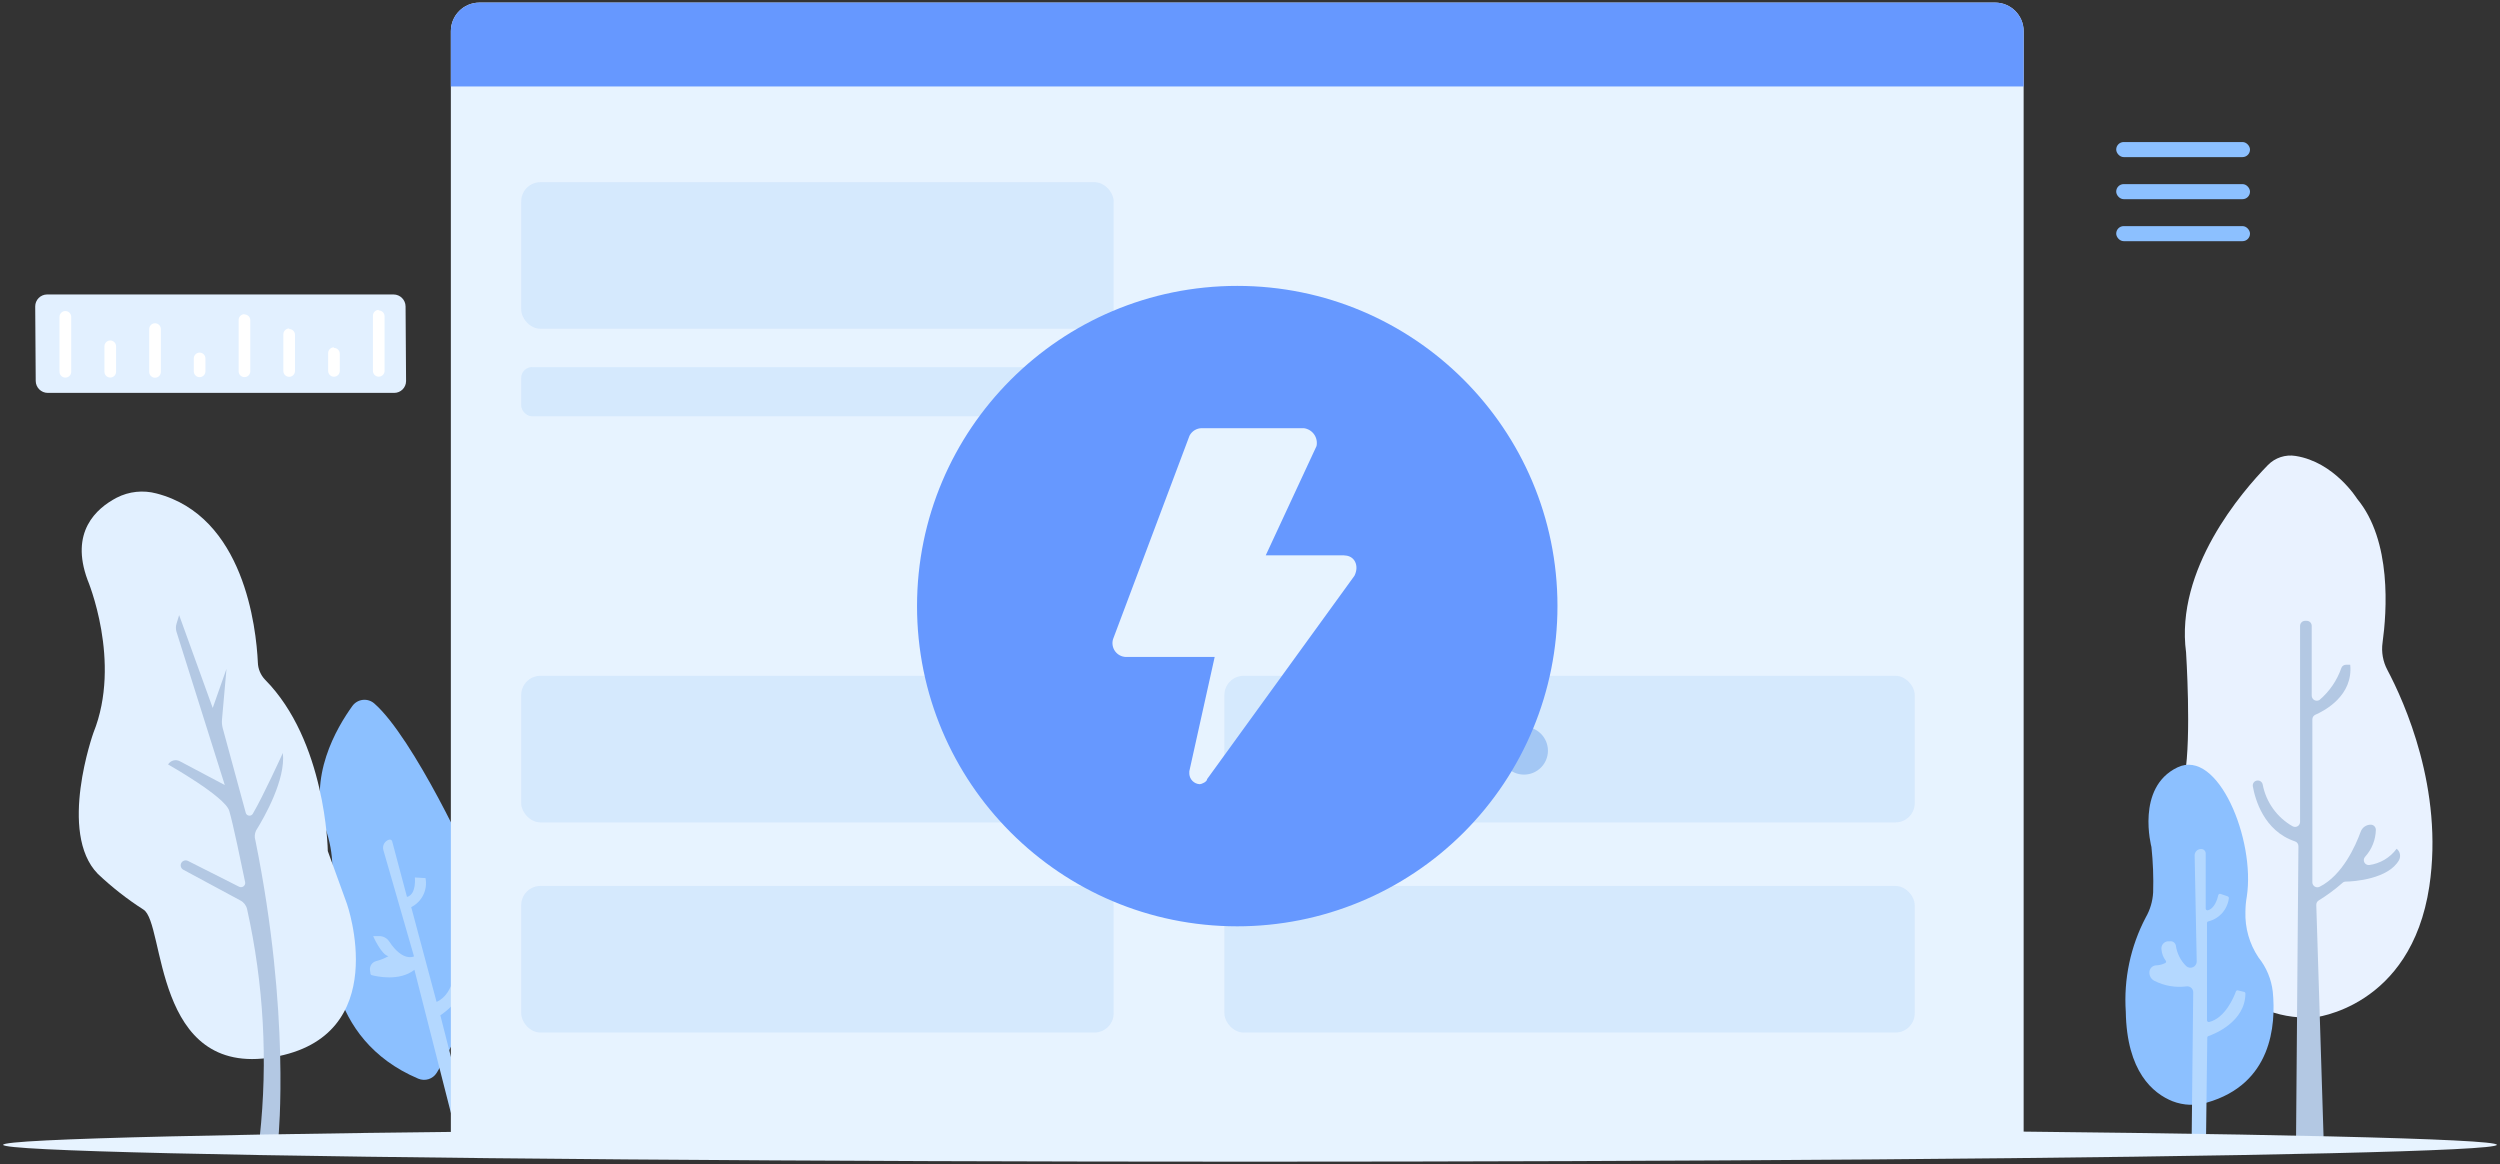 <?xml version="1.0" encoding="UTF-8"?>
<svg width="350px" height="163px" viewBox="0 0 350 163" version="1.1" xmlns="http://www.w3.org/2000/svg" xmlns:xlink="http://www.w3.org/1999/xlink">
    <rect x="0" y="0" width="350" height="163" fill="#333333" stroke="none"/>
    <title>编组</title>
    <g id="CMSWIN官网-icon+插画结合组件库" stroke="none" stroke-width="1" fill="none" fill-rule="evenodd">
        <g id="优先级" transform="translate(-12, -19)" fill-rule="nonzero">
            <g id="编组" transform="translate(12.44, 19.365)">
                <path d="M333.8,93.44 C333.169,92.262 332.931,90.913 333.12,89.59 C333.71,85.31 334.44,75.34 329.56,69.47 C329.56,69.47 326.38,64.33 320.96,63.47 C319.529,63.231 318.071,63.709 317.06,64.75 C313.42,68.48 304.06,79.31 305.61,90.98 C305.61,90.98 306.37,102.76 305.44,108.1 C305.44,108.1 301.65,142.84 323.44,142.1 C323.44,142.1 337.1,140.82 339.67,123.7 C341.69,110.12 336.17,97.91 333.8,93.44 Z" id="路径" fill="#E9F2FF"></path>
                <path d="M321.67,160.53 L324.19,160.53 C324.381,160.53 324.564,160.452 324.696,160.314 C324.828,160.177 324.898,159.991 324.89,159.8 L323.84,126.33 C323.831,126.082 323.952,125.846 324.16,125.71 C325.329,124.99 326.437,124.174 327.47,123.27 C327.591,123.143 327.755,123.068 327.93,123.06 C329.13,123.06 333.93,122.69 335.42,120.06 C335.713,119.517 335.574,118.842 335.09,118.46 L335.09,118.46 C334.172,119.709 332.786,120.532 331.25,120.74 C330.966,120.768 330.694,120.619 330.565,120.364 C330.437,120.109 330.478,119.802 330.67,119.59 C331.618,118.549 332.155,117.198 332.18,115.79 C332.169,115.404 331.856,115.095 331.47,115.09 L331.47,115.09 C330.831,115.084 330.26,115.487 330.05,116.09 C329.35,118.01 327.52,122.18 324.29,123.79 C324.07,123.894 323.812,123.877 323.608,123.745 C323.404,123.612 323.284,123.383 323.29,123.14 L323.29,100.34 C323.291,100.062 323.455,99.811 323.71,99.7 C325.04,99.12 329.02,97 328.59,92.7 L328,92.7 C327.71,92.699 327.451,92.878 327.35,93.15 C326.749,94.885 325.697,96.428 324.3,97.62 C324.082,97.763 323.804,97.775 323.574,97.652 C323.345,97.529 323.201,97.29 323.2,97.03 L323.2,87.26 C323.203,87.073 323.13,86.892 322.999,86.759 C322.867,86.625 322.687,86.55 322.5,86.55 L322.27,86.55 C321.882,86.555 321.57,86.872 321.57,87.26 L321.57,114.69 C321.575,114.943 321.444,115.178 321.226,115.307 C321.009,115.435 320.739,115.436 320.52,115.31 C318.34,114.072 316.813,111.942 316.34,109.48 C316.274,109.112 315.93,108.861 315.56,108.91 L315.56,108.91 C315.368,108.931 315.194,109.032 315.08,109.188 C314.966,109.344 314.922,109.541 314.96,109.73 C315.27,111.49 316.49,115.96 320.84,117.42 C321.14,117.509 321.344,117.787 321.34,118.1 L321,159.82 C320.999,160.197 321.294,160.509 321.67,160.53 L321.67,160.53 Z" id="路径" fill="#B3C8E3"></path>
                <path d="M301,124.57 C301.065,122.447 300.985,120.322 300.76,118.21 C300.76,118.21 298.53,109.89 304.4,107.07 C310.08,104.34 315.34,117.21 314.11,125.17 C313.987,125.863 313.924,126.566 313.92,127.27 C313.842,129.546 314.482,131.789 315.75,133.68 C316.854,135.056 317.548,136.717 317.75,138.47 C318.21,143.21 317.59,151.41 308.52,154 C306.943,154.468 305.255,154.402 303.72,153.81 C300.99,152.72 297.31,149.69 297.17,141.29 C296.864,136.714 297.829,132.142 299.96,128.08 C300.578,127.008 300.934,125.805 301,124.57 Z" id="路径" fill="#8CC0FF"></path>
                <path d="M306.65,159.58 L308.16,159.58 C308.289,159.58 308.395,159.479 308.4,159.35 L308.58,144.91 C308.575,144.811 308.636,144.721 308.73,144.69 C309.59,144.39 313.88,142.69 313.92,138.74 C313.924,138.628 313.849,138.528 313.74,138.5 L312.87,138.29 C312.754,138.256 312.632,138.317 312.59,138.43 C312.31,139.22 311.09,142.17 308.83,142.72 C308.759,142.732 308.686,142.712 308.631,142.666 C308.575,142.62 308.542,142.552 308.54,142.48 L308.54,128.86 C308.537,128.75 308.613,128.654 308.72,128.63 C310.261,128.255 311.408,126.964 311.6,125.39 C311.612,125.272 311.542,125.161 311.43,125.12 L310.43,124.78 C310.297,124.741 310.159,124.817 310.12,124.95 C310,125.51 309.6,126.83 308.67,127.07 C308.597,127.092 308.518,127.079 308.457,127.033 C308.396,126.988 308.36,126.916 308.36,126.84 L308.36,119.12 C308.36,118.778 308.082,118.5 307.74,118.5 L307.69,118.5 C307.455,118.5 307.23,118.594 307.064,118.761 C306.899,118.928 306.807,119.155 306.81,119.39 L307.1,134.21 C307.111,134.561 306.914,134.884 306.596,135.034 C306.279,135.184 305.904,135.131 305.64,134.9 C304.846,134.125 304.333,133.109 304.18,132.01 C304.099,131.609 303.712,131.347 303.31,131.42 L303.03,131.42 C302.757,131.454 302.511,131.599 302.348,131.82 C302.186,132.041 302.121,132.32 302.17,132.59 C302.214,133.142 302.415,133.669 302.75,134.11 C302.803,134.162 302.826,134.236 302.812,134.309 C302.798,134.381 302.748,134.442 302.68,134.47 C302.306,134.656 301.897,134.761 301.48,134.78 C300.971,134.776 300.541,135.155 300.48,135.66 L300.48,135.66 C300.415,136.208 300.71,136.737 301.21,136.97 C302.585,137.659 304.134,137.924 305.66,137.73 C305.902,137.695 306.147,137.768 306.33,137.929 C306.513,138.091 306.616,138.326 306.61,138.57 L306.39,159.3 C306.366,159.375 306.385,159.458 306.439,159.515 C306.492,159.573 306.573,159.598 306.65,159.58 L306.65,159.58 Z" id="路径" fill="#B4D8FF"></path>
                <path d="M48.9,98.46 C46.74,101.46 42.54,108.46 45.17,115.76 C45.741,117.402 46.051,119.122 46.09,120.86 C46.225,123.307 46.175,125.761 45.94,128.2 C45.45,131.54 44.94,145.06 58.12,150.65 C59.065,151.05 60.16,150.702 60.7,149.83 C63.15,145.83 69.31,134.12 65.87,121.69 C65.79,120.84 57.42,102.88 51.96,98.12 C51.519,97.735 50.937,97.553 50.355,97.618 C49.774,97.682 49.246,97.988 48.9,98.46 L48.9,98.46 Z" id="路径" fill="#8CC0FF"></path>
                <path d="M62.9,156.28 L64.77,155.78 L61.21,141.78 C61.21,141.78 65.92,138.83 64.68,134.6 L63.42,134.6 C63.42,134.6 63.23,138.81 60.68,139.9 L57.13,126.63 C58.635,125.882 59.454,124.219 59.13,122.57 L57.64,122.48 C57.64,122.48 57.9,124.84 56.54,125.21 L54.46,117.41 C54.407,117.241 54.233,117.141 54.06,117.18 L54.06,117.18 C53.755,117.262 53.496,117.462 53.34,117.737 C53.184,118.011 53.144,118.336 53.23,118.64 L57.52,133.53 C57.52,133.53 55.97,134.36 54.05,131.44 C53.748,130.982 53.239,130.701 52.69,130.69 L51.8,130.69 C51.8,130.69 52.93,133.29 53.94,133.5 C53.401,133.8 52.826,134.032 52.23,134.19 C51.656,134.333 51.281,134.884 51.36,135.47 L51.43,135.98 C51.445,136.06 51.502,136.125 51.58,136.15 C52.27,136.33 55.46,137.07 57.58,135.41 L62.9,156.28 Z" id="路径" fill="#B4D8FF"></path>
                <path d="M45.45,118.78 C45.45,118.48 45.16,103.37 36.66,94.78 C36.044,94.133 35.688,93.283 35.66,92.39 C35.43,87.51 33.74,71.89 21.47,68.72 C19.604,68.219 17.619,68.43 15.9,69.31 C13,70.83 9.34,74.13 11.82,80.83 C11.82,80.83 16.65,92.25 12.64,102.22 C12.64,102.22 7.64,116.22 13.25,121.97 C15.215,123.834 17.351,125.508 19.63,126.97 C22.72,128.82 20.89,150.52 37.8,147.64 C54.71,144.76 48.12,126.14 48.12,126.14 L45.45,118.78 Z" id="路径" fill="#E2F0FF"></path>
                <path d="M35.92,158.84 L38.54,158.84 C38.54,158.84 40.25,141.66 35.32,117.31 C35.167,116.849 35.199,116.347 35.41,115.91 C36.55,114.08 39.58,108.78 39.16,105.05 C39.16,105.05 36.4,111.11 34.96,113.55 C34.852,113.747 34.634,113.856 34.412,113.825 C34.19,113.794 34.01,113.629 33.96,113.41 L30.75,101.61 C30.639,101.2 30.602,100.773 30.64,100.35 L31.27,93.27 L29.34,98.75 L24.64,85.75 L24.28,86.93 C24.155,87.317 24.155,87.733 24.28,88.12 L31.03,109.54 L24.74,106.21 C24.158,105.896 23.432,106.094 23.09,106.66 L23.09,106.66 C23.09,106.66 31.03,111.13 31.65,113.14 C32.13,114.7 33.36,120.6 33.88,123.14 C33.922,123.36 33.836,123.584 33.658,123.72 C33.48,123.855 33.241,123.879 33.04,123.78 L25.87,120.16 C25.524,119.992 25.108,120.129 24.93,120.47 L24.93,120.47 C24.761,120.81 24.894,121.223 25.23,121.4 L33.23,125.71 C33.695,125.954 34.03,126.389 34.15,126.9 C36.48,137.379 37.078,148.168 35.92,158.84 Z" id="路径" fill="#B3C8E3"></path>
                <path d="M66.68,0 L278.87,0 C281.079,0 282.87,1.791 282.87,4 L282.87,158.33 L62.68,158.33 L62.68,4 C62.68,1.791 64.471,0 66.68,0 Z" id="路径" fill="#E7F3FF"></path>
                <ellipse id="椭圆形" fill="#E7F3FF" cx="174.56" cy="159.91" rx="174.56" ry="2.36"></ellipse>
                <path d="M66.68,0 L278.87,0 C281.079,0 282.87,1.791 282.87,4 L282.87,11.74 L62.68,11.74 L62.68,4 C62.68,1.791 64.471,0 66.68,0 Z" id="路径" fill="#6698FF"></path>
                <rect id="矩形" fill="#C0DBFB" opacity="0.46" x="72.53" y="25.14" width="82.94" height="20.52" rx="2.69"></rect>
                <rect id="矩形" fill="#C0DBFB" opacity="0.46" x="72.53" y="94.25" width="82.94" height="20.52" rx="2.69"></rect>
                <rect id="矩形" fill="#C0DBFB" opacity="0.46" x="72.53" y="123.67" width="82.94" height="20.52" rx="2.69"></rect>
                <rect id="矩形" fill="#C0DBFB" opacity="0.46" x="170.98" y="94.25" width="96.64" height="20.52" rx="2.69"></rect>
                <rect id="矩形" fill="#C0DBFB" opacity="0.46" x="170.98" y="123.67" width="96.64" height="20.52" rx="2.69"></rect>
                <rect id="矩形" fill="#C0DBFB" opacity="0.46" x="72.53" y="51.03" width="120.23" height="6.88" rx="1.51"></rect>
                <circle id="椭圆形" fill="#A3C7F4" cx="185.34" cy="104.73" r="3.35"></circle>
                <circle id="椭圆形" fill="#A3C7F4" cx="199.13" cy="104.73" r="3.35"></circle>
                <circle id="椭圆形" fill="#A3C7F4" cx="212.92" cy="104.73" r="3.35"></circle>
                <rect id="矩形" fill="#8CC0FF" x="295.83" y="19.52" width="18.73" height="2.11" rx="1.05"></rect>
                <rect id="矩形" fill="#8CC0FF" x="295.83" y="25.41" width="18.73" height="2.11" rx="1.05"></rect>
                <rect id="矩形" fill="#8CC0FF" x="295.83" y="31.29" width="18.73" height="2.11" rx="1.05"></rect>
                <path d="M54.76,54.64 L6.24,54.64 C5.314,54.635 4.565,53.886 4.56,52.96 L4.49,42.54 C4.487,42.097 4.661,41.671 4.972,41.356 C5.283,41.041 5.707,40.863 6.15,40.86 L54.66,40.86 C55.586,40.865 56.335,41.614 56.34,42.54 L56.41,53 C56.399,53.905 55.665,54.635 54.76,54.64 L54.76,54.64 Z" id="路径" fill="#E2F0FF"></path>
                <path d="M8.71,52.5 L8.71,52.5 C8.257,52.5 7.89,52.133 7.89,51.68 L7.89,44 C7.89,43.547 8.257,43.18 8.71,43.18 L8.71,43.18 C9.163,43.18 9.53,43.547 9.53,44 L9.53,51.72 C9.509,52.157 9.148,52.501 8.71,52.5 L8.71,52.5 Z M15,47.3 L15,47.3 C14.551,47.3 14.185,47.661 14.18,48.11 L14.18,51.68 C14.18,51.897 14.267,52.104 14.421,52.256 C14.575,52.409 14.783,52.493 15,52.49 L15,52.49 C15.447,52.49 15.81,52.127 15.81,51.68 L15.81,48.11 C15.805,47.665 15.445,47.305 15,47.3 L15,47.3 Z M21.27,44.89 L21.27,44.89 C20.821,44.89 20.455,45.251 20.45,45.7 L20.45,51.7 C20.45,52.149 20.811,52.515 21.26,52.52 L21.26,52.52 C21.477,52.52 21.686,52.434 21.84,52.28 C21.994,52.126 22.08,51.917 22.08,51.7 L22.08,45.7 C22.077,45.483 21.988,45.275 21.833,45.123 C21.677,44.971 21.467,44.887 21.25,44.89 L21.27,44.89 Z M27.51,49 L27.51,49 C27.061,49 26.695,49.361 26.69,49.81 L26.69,51.62 C26.69,52.073 27.057,52.44 27.51,52.44 L27.51,52.44 C27.959,52.435 28.32,52.069 28.32,51.62 L28.32,49.82 C28.32,49.371 27.959,49.005 27.51,49 L27.51,49 Z M33.78,43.62 L33.78,43.62 C33.333,43.62 32.97,43.983 32.97,44.43 L32.97,51.62 C32.97,51.837 33.057,52.044 33.211,52.196 C33.365,52.349 33.573,52.433 33.79,52.43 L33.79,52.43 C34.005,52.43 34.211,52.345 34.363,52.193 C34.515,52.041 34.6,51.835 34.6,51.62 L34.6,44.47 C34.603,44.253 34.517,44.043 34.362,43.891 C34.208,43.738 33.997,43.655 33.78,43.66 L33.78,43.62 Z M40.05,45.62 L40.05,45.62 C39.597,45.62 39.23,45.987 39.23,46.44 L39.23,51.57 C39.227,51.787 39.311,51.995 39.464,52.149 C39.616,52.303 39.823,52.39 40.04,52.39 L40.04,52.39 C40.493,52.39 40.86,52.023 40.86,51.57 L40.86,46.52 C40.863,46.303 40.779,46.095 40.626,45.941 C40.474,45.787 40.267,45.7 40.05,45.7 L40.05,45.62 Z M46.31,48.26 L46.31,48.26 C46.095,48.26 45.889,48.345 45.737,48.497 C45.585,48.649 45.5,48.855 45.5,49.07 L45.5,51.56 C45.5,52.013 45.867,52.38 46.32,52.38 L46.32,52.38 C46.769,52.375 47.13,52.009 47.13,51.56 L47.13,49.15 C47.125,48.701 46.759,48.34 46.31,48.34 L46.31,48.26 Z M52.58,43.02 L52.58,43.02 C52.365,43.02 52.159,43.105 52.007,43.257 C51.855,43.409 51.77,43.615 51.77,43.83 L51.77,51.56 C51.77,51.775 51.855,51.981 52.007,52.133 C52.159,52.285 52.365,52.37 52.58,52.37 L52.58,52.37 C53.029,52.37 53.395,52.009 53.4,51.56 L53.4,43.91 C53.4,43.693 53.313,43.486 53.159,43.334 C53.005,43.181 52.797,43.097 52.58,43.1 L52.58,43.02 Z" id="形状" fill="#FFFFFF"></path>
                <path d="M172.765,129.32 C148.007,129.314 127.941,109.241 127.945,84.483 C127.949,59.726 148.021,39.658 172.778,39.66 C197.536,39.662 217.605,59.732 217.605,84.49 C217.605,96.381 212.88,107.786 204.471,116.193 C196.062,124.601 184.656,129.323 172.765,129.32 L172.765,129.32 Z M187.765,77.38 L176.765,77.38 L183.875,62.08 C183.994,61.51 183.87,60.915 183.532,60.441 C183.194,59.966 182.673,59.654 182.095,59.58 L167.855,59.58 C167.108,59.566 166.42,59.982 166.085,60.65 L155.385,89.12 C155.215,89.693 155.319,90.313 155.667,90.8 C156.015,91.286 156.567,91.585 157.165,91.61 L169.615,91.61 L166.065,107.61 L166.065,108 C166.122,108.759 166.726,109.363 167.485,109.42 C167.835,109.42 168.555,109.06 168.555,108.71 L189.185,80.24 C189.895,78.81 189.185,77.4 187.765,77.4 L187.765,77.38 Z" id="形状" fill="#6698FF"></path>
            </g>
        </g>
    </g>
</svg>